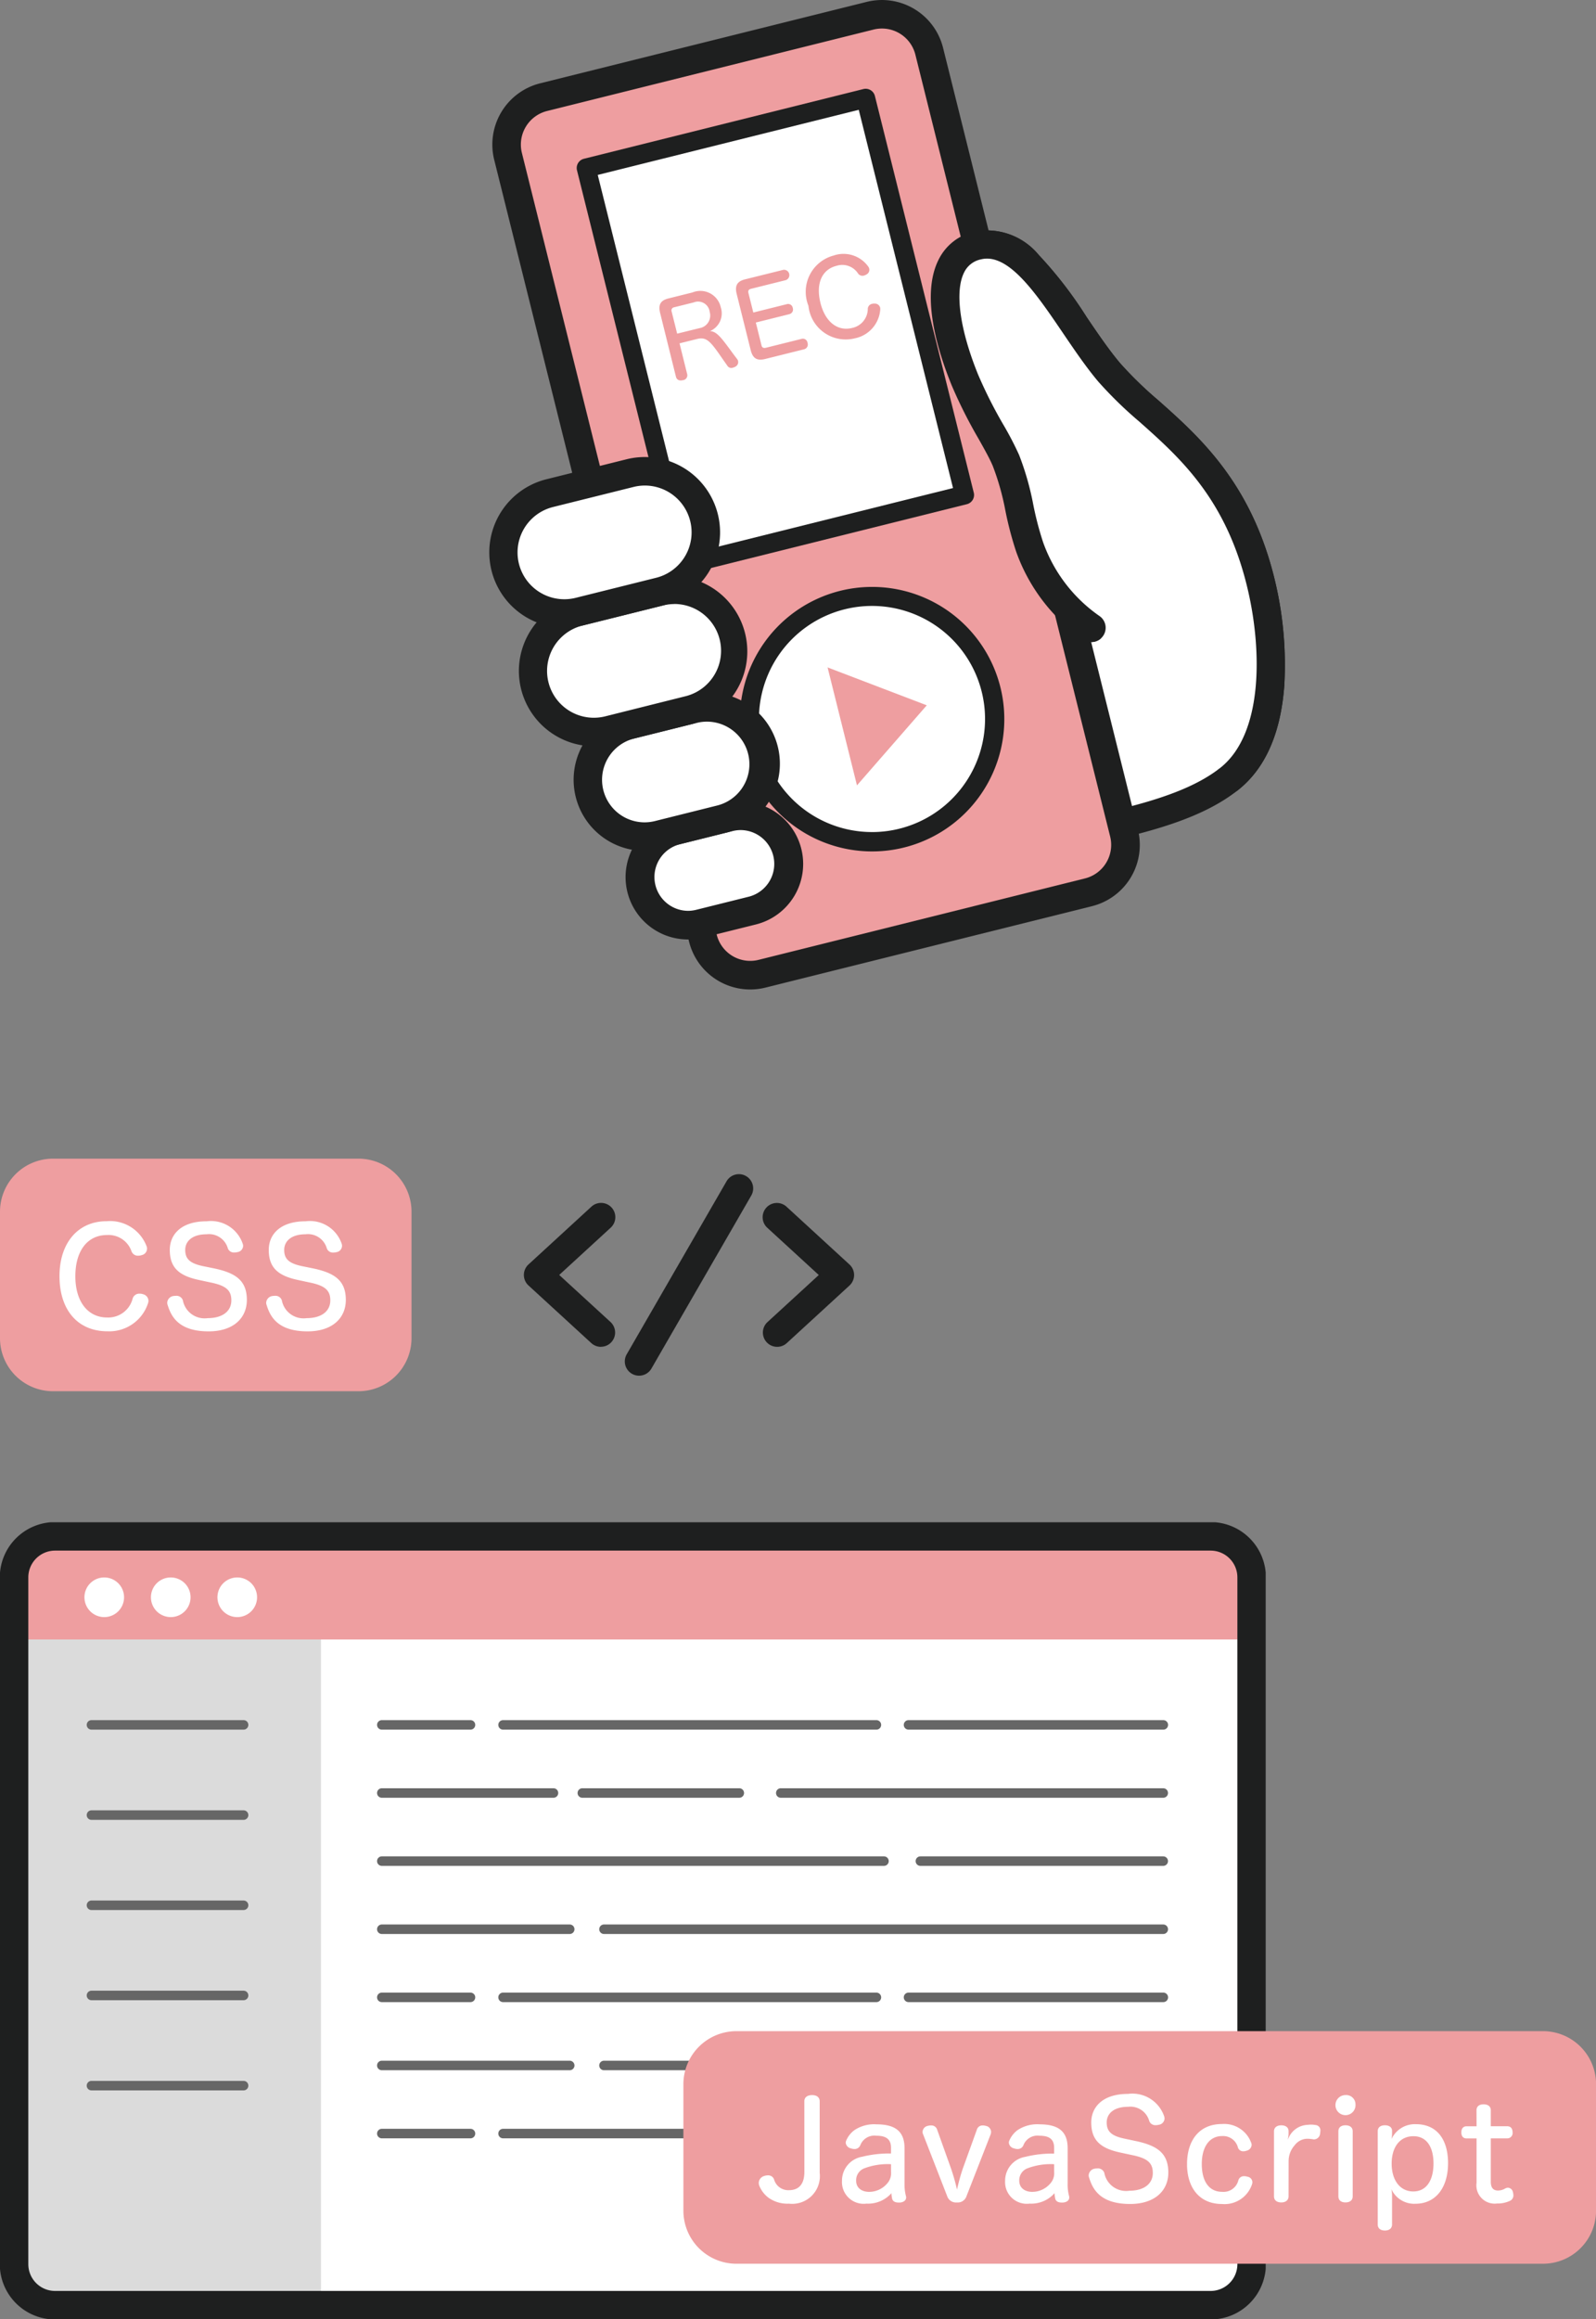 <svg xmlns="http://www.w3.org/2000/svg" xmlns:xlink="http://www.w3.org/1999/xlink" width="83.939" height="121.927" viewBox="0 0 83.939 121.927"><rect x="0" y="0" width="83.939" height="121.927" fill="#808080" stroke="none"/><defs><clipPath id="a"><rect width="66.567" height="41.898" fill="none"/></clipPath><clipPath id="b"><rect width="47.997" height="12.227" fill="none"/></clipPath><clipPath id="c"><rect width="21.643" height="12.227" fill="none"/></clipPath><clipPath id="d"><rect width="41.868" height="52.017" transform="translate(0 0)" fill="none"/></clipPath><clipPath id="e"><rect width="17.427" height="10.653" fill="none"/></clipPath></defs><g transform="translate(-241.347 -4469.888)"><g transform="translate(241.347 4549.917)"><g transform="translate(0 0)" clip-path="url(#a)"><path d="M63.714,41.17H2.875A2.125,2.125,0,0,1,.75,39.045V2.875A2.125,2.125,0,0,1,2.875.75H63.714a2.125,2.125,0,0,1,2.125,2.125v36.17a2.125,2.125,0,0,1-2.125,2.125" transform="translate(-0.011 -0.01)" fill="#fff"/><path d="M16.891,41.17H2.874A2.125,2.125,0,0,1,.75,39.045V2.875A2.125,2.125,0,0,1,2.874.75H16.891Z" transform="translate(-0.011 -0.01)" fill="#dbdbdb"/><path d="M65.838,6.169H.75V2.875A2.125,2.125,0,0,1,2.874.75H63.713a2.125,2.125,0,0,1,2.125,2.125Z" transform="translate(-0.011 -0.01)" fill="#ee9ea0"/><path d="M2.156-.75H62.933a2.909,2.909,0,0,1,2.906,2.906V38.264a2.909,2.909,0,0,1-2.906,2.906H2.156A2.909,2.909,0,0,1-.75,38.264V2.156A2.909,2.909,0,0,1,2.156-.75ZM62.933,39.67a1.408,1.408,0,0,0,1.406-1.406V2.156A1.408,1.408,0,0,0,62.933.75H2.156A1.408,1.408,0,0,0,.75,2.156V38.264A1.408,1.408,0,0,0,2.156,39.67Z" transform="translate(0.739 0.739)" fill="#1e1f1f"/><path d="M6.589,3.984A1.042,1.042,0,1,1,5.547,2.942,1.042,1.042,0,0,1,6.589,3.984" transform="translate(-0.064 -0.042)" fill="#fff"/><path d="M10.137,3.984A1.042,1.042,0,1,1,9.095,2.942a1.042,1.042,0,0,1,1.042,1.042" transform="translate(-0.115 -0.042)" fill="#fff"/><path d="M13.686,3.984a1.042,1.042,0,1,1-1.042-1.042,1.042,1.042,0,0,1,1.042,1.042" transform="translate(-0.166 -0.042)" fill="#fff"/><path d="M13.4.25H0A.25.25,0,0,1-.25,0,.25.25,0,0,1,0-.25H13.4a.25.25,0,0,1,.25.25A.25.25,0,0,1,13.4.25Z" transform="translate(47.783 10.651)" fill="#666"/><path d="M19.635.25H0A.25.25,0,0,1-.25,0,.25.25,0,0,1,0-.25H19.635a.25.25,0,0,1,.25.25A.25.25,0,0,1,19.635.25Z" transform="translate(26.458 10.651)" fill="#666"/><path d="M4.663.25H0A.25.25,0,0,1-.25,0,.25.25,0,0,1,0-.25H4.663a.25.25,0,0,1,.25.25A.25.25,0,0,1,4.663.25Z" transform="translate(20.081 10.651)" fill="#666"/><path d="M19.635.25H0A.25.25,0,0,1-.25,0,.25.25,0,0,1,0-.25H19.635a.25.25,0,0,1,.25.25A.25.25,0,0,1,19.635.25Z" transform="translate(26.458 32.136)" fill="#666"/><path d="M4.663.25H0A.25.25,0,0,1-.25,0,.25.25,0,0,1,0-.25H4.663a.25.25,0,0,1,.25.25A.25.25,0,0,1,4.663.25Z" transform="translate(20.081 32.136)" fill="#666"/><path d="M13.4.25H0A.25.25,0,0,1-.25,0,.25.25,0,0,1,0-.25H13.4a.25.25,0,0,1,.25.25A.25.25,0,0,1,13.4.25Z" transform="translate(47.783 24.975)" fill="#666"/><path d="M19.635.25H0A.25.25,0,0,1-.25,0,.25.25,0,0,1,0-.25H19.635a.25.25,0,0,1,.25.25A.25.25,0,0,1,19.635.25Z" transform="translate(26.458 24.975)" fill="#666"/><path d="M4.663.25H0A.25.25,0,0,1-.25,0,.25.25,0,0,1,0-.25H4.663a.25.25,0,0,1,.25.25A.25.25,0,0,1,4.663.25Z" transform="translate(20.081 24.975)" fill="#666"/><path d="M20.115.25H0A.25.25,0,0,1-.25,0,.25.25,0,0,1,0-.25H20.115a.25.25,0,0,1,.25.25A.25.25,0,0,1,20.115.25Z" transform="translate(41.064 14.232)" fill="#666"/><path d="M8.255.25H0A.25.25,0,0,1-.25,0,.25.25,0,0,1,0-.25H8.255a.25.25,0,0,1,.25.25A.25.25,0,0,1,8.255.25Z" transform="translate(30.627 14.232)" fill="#666"/><path d="M9.028.25H0A.25.25,0,0,1-.25,0,.25.25,0,0,1,0-.25H9.028a.25.25,0,0,1,.25.25A.25.25,0,0,1,9.028.25Z" transform="translate(20.081 14.232)" fill="#666"/><path d="M12.771.25H0A.25.25,0,0,1-.25,0,.25.25,0,0,1,0-.25H12.771a.25.25,0,0,1,.25.25A.25.25,0,0,1,12.771.25Z" transform="translate(48.407 17.813)" fill="#666"/><path d="M26.41.25H0A.25.25,0,0,1-.25,0,.25.25,0,0,1,0-.25H26.41a.25.25,0,0,1,.25.25A.25.25,0,0,1,26.41.25Z" transform="translate(20.081 17.813)" fill="#666"/><path d="M8,.25H0A.25.25,0,0,1-.25,0,.25.25,0,0,1,0-.25H8a.25.25,0,0,1,.25.25A.25.25,0,0,1,8,.25Z" transform="translate(4.811 10.651)" fill="#666"/><path d="M8,.25H0A.25.25,0,0,1-.25,0,.25.25,0,0,1,0-.25H8a.25.25,0,0,1,.25.25A.25.25,0,0,1,8,.25Z" transform="translate(4.811 15.393)" fill="#666"/><path d="M8,.25H0A.25.25,0,0,1-.25,0,.25.25,0,0,1,0-.25H8a.25.25,0,0,1,.25.25A.25.25,0,0,1,8,.25Z" transform="translate(4.811 20.134)" fill="#666"/><path d="M8,.25H0A.25.25,0,0,1-.25,0,.25.25,0,0,1,0-.25H8a.25.25,0,0,1,.25.25A.25.25,0,0,1,8,.25Z" transform="translate(4.811 24.875)" fill="#666"/><path d="M8,.25H0A.25.25,0,0,1-.25,0,.25.25,0,0,1,0-.25H8a.25.25,0,0,1,.25.25A.25.25,0,0,1,8,.25Z" transform="translate(4.811 29.616)" fill="#666"/><path d="M29.414.25H0A.25.25,0,0,1-.25,0,.25.25,0,0,1,0-.25H29.414a.25.25,0,0,1,.25.25A.25.25,0,0,1,29.414.25Z" transform="translate(31.766 21.394)" fill="#666"/><path d="M9.882.25H0A.25.25,0,0,1-.25,0,.25.25,0,0,1,0-.25H9.882a.25.25,0,0,1,.25.25A.25.25,0,0,1,9.882.25Z" transform="translate(20.081 21.394)" fill="#666"/><path d="M14.327.25H0A.25.25,0,0,1-.25,0,.25.25,0,0,1,0-.25H14.327a.25.25,0,0,1,.25.25A.25.25,0,0,1,14.327.25Z" transform="translate(31.766 28.556)" fill="#666"/><path d="M9.882.25H0A.25.25,0,0,1-.25,0,.25.25,0,0,1,0-.25H9.882a.25.25,0,0,1,.25.25A.25.25,0,0,1,9.882.25Z" transform="translate(20.081 28.556)" fill="#666"/></g></g><g transform="translate(277.289 4576.669)"><g transform="translate(0 0)" clip-path="url(#b)"><path d="M45.207,12.227H2.791A2.79,2.79,0,0,1,0,9.437V2.79A2.79,2.79,0,0,1,2.791,0H45.207A2.79,2.79,0,0,1,48,2.79V9.437a2.79,2.79,0,0,1-2.79,2.79" transform="translate(0 0)" fill="#ee9ea0"/><path d="M9.16,6.065c0-.218.162-.33.415-.33.232,0,.393.112.393.33v3.76a1.454,1.454,0,0,1-1.616,1.617,1.718,1.718,0,0,1-1.061-.3,1.482,1.482,0,0,1-.506-.661.474.474,0,0,1-.021-.133.391.391,0,0,1,.281-.359.646.646,0,0,1,.2-.035.327.327,0,0,1,.323.211.774.774,0,0,0,.78.569c.541,0,.815-.337.815-.963Z" transform="translate(-2.8 -2.374)" fill="#fff"/><path d="M16.812,9.593c0-.443-.239-.64-.773-.64a.793.793,0,0,0-.843.5.322.322,0,0,1-.309.2.6.6,0,0,1-.19-.036.338.338,0,0,1-.267-.295.271.271,0,0,1,.021-.105,1.332,1.332,0,0,1,.442-.562,1.867,1.867,0,0,1,1.16-.3c.991,0,1.469.38,1.469,1.251v1.912a2.307,2.307,0,0,0,.078.618.236.236,0,0,1,.006.07c0,.134-.12.246-.33.26h-.07c-.155,0-.288-.049-.331-.183a1.563,1.563,0,0,1-.042-.309,1.633,1.633,0,0,1-1.307.548,1.141,1.141,0,0,1-1.293-1.195A1.272,1.272,0,0,1,15.3,10.057a5.849,5.849,0,0,1,1.511-.169Zm0,.857a3.474,3.474,0,0,0-1.427.225.672.672,0,0,0-.407.653c0,.345.267.576.682.576a1.25,1.25,0,0,0,.97-.464.792.792,0,0,0,.183-.569Z" transform="translate(-5.892 -3.456)" fill="#fff"/><path d="M24.316,8.689a.31.31,0,0,1,.309-.232.586.586,0,0,1,.155.021.334.334,0,0,1,.288.309.481.481,0,0,1-.021.134l-1.272,3.254a.482.482,0,0,1-.506.331.487.487,0,0,1-.513-.337L21.491,8.921a.277.277,0,0,1-.028-.127.341.341,0,0,1,.281-.316.7.7,0,0,1,.169-.021.313.313,0,0,1,.316.218l.738,2.066a10.794,10.794,0,0,1,.309,1.089,9.958,9.958,0,0,1,.309-1.117Z" transform="translate(-8.885 -3.501)" fill="#fff"/><path d="M31.451,9.593c0-.443-.239-.64-.773-.64a.793.793,0,0,0-.843.5.322.322,0,0,1-.309.2.6.6,0,0,1-.19-.036.338.338,0,0,1-.267-.295.271.271,0,0,1,.021-.105,1.332,1.332,0,0,1,.442-.562,1.867,1.867,0,0,1,1.16-.3c.991,0,1.469.38,1.469,1.251v1.912a2.308,2.308,0,0,0,.078.618.236.236,0,0,1,.006.07c0,.134-.12.246-.33.26h-.07c-.155,0-.288-.049-.331-.183a1.563,1.563,0,0,1-.042-.309,1.633,1.633,0,0,1-1.307.548,1.141,1.141,0,0,1-1.293-1.195,1.272,1.272,0,0,1,1.068-1.265,5.849,5.849,0,0,1,1.511-.169Zm0,.857a3.474,3.474,0,0,0-1.427.225.672.672,0,0,0-.407.653c0,.345.267.576.682.576a1.25,1.25,0,0,0,.97-.464.792.792,0,0,0,.183-.569Z" transform="translate(-11.952 -3.456)" fill="#fff"/><path d="M38.847,8.1c1.132.239,1.715.64,1.715,1.658,0,.942-.7,1.651-2.01,1.651-1.623,0-1.982-.829-2.158-1.391a.347.347,0,0,1-.021-.113.379.379,0,0,1,.309-.352,1.143,1.143,0,0,1,.148-.013.354.354,0,0,1,.365.231,1.164,1.164,0,0,0,1.314.942c.766,0,1.237-.359,1.237-.935,0-.541-.3-.78-1.1-.941l-.59-.127c-1.069-.225-1.547-.653-1.547-1.588,0-.794.584-1.5,1.933-1.5a1.766,1.766,0,0,1,1.9,1.174.377.377,0,0,1,.021.126.345.345,0,0,1-.3.323.671.671,0,0,1-.161.021.339.339,0,0,1-.345-.224A1.027,1.027,0,0,0,38.446,6.3c-.766,0-1.125.372-1.125.822,0,.478.246.717.991.864Z" transform="translate(-15.058 -2.324)" fill="#fff"/><path d="M48.57,9.3a.319.319,0,0,1,.028.127.33.33,0,0,1-.253.3.559.559,0,0,1-.183.035.289.289,0,0,1-.281-.19.806.806,0,0,0-.829-.611c-.7,0-1.075.6-1.075,1.469,0,.893.365,1.462,1.075,1.462a.8.8,0,0,0,.85-.612.3.3,0,0,1,.3-.21.523.523,0,0,1,.176.028.3.3,0,0,1,.26.281.358.358,0,0,1-.028.141,1.519,1.519,0,0,1-1.575,1.012c-1.174,0-1.834-.85-1.834-2.094s.64-2.109,1.828-2.109A1.509,1.509,0,0,1,48.57,9.3" transform="translate(-18.713 -3.446)" fill="#fff"/><path d="M53.772,12.147c0,.211-.162.323-.379.323-.239,0-.387-.113-.387-.323V8.732c0-.2.148-.316.387-.316.217,0,.379.105.379.309v.148c0,.085-.028.2-.035.3a1.137,1.137,0,0,1,1.012-.78c.077-.007.148-.014.211-.014a1.145,1.145,0,0,1,.218.021.275.275,0,0,1,.267.3.767.767,0,0,1-.013.126.333.333,0,0,1-.316.331.175.175,0,0,1-.056-.007,2.609,2.609,0,0,0-.267-.028h-.056a.853.853,0,0,0-.646.345,1.241,1.241,0,0,0-.316.808Z" transform="translate(-21.944 -3.466)" fill="#fff"/><path d="M59.574,6.226a.528.528,0,1,1-.527-.492.49.49,0,0,1,.527.492m-.9,1.412c0-.2.141-.316.373-.316s.38.113.38.316v3.416c0,.211-.148.323-.38.323s-.373-.113-.373-.323Z" transform="translate(-24.226 -2.374)" fill="#fff"/><path d="M63.069,13.62c0,.2-.148.316-.373.316-.246,0-.38-.119-.38-.316v-4.9c0-.2.134-.316.38-.316.211,0,.373.1.373.288v.112a1.776,1.776,0,0,1-.028.323,1.351,1.351,0,0,1,1.286-.78c1.082,0,1.687.78,1.687,2.052s-.639,2.13-1.715,2.13a1.317,1.317,0,0,1-1.265-.766,1.771,1.771,0,0,1,.035.379Zm-.021-3.2c0,.857.428,1.462,1.139,1.462.689,0,1.061-.583,1.061-1.469s-.373-1.434-1.054-1.434c-.738,0-1.146.6-1.146,1.441" transform="translate(-25.798 -3.456)" fill="#fff"/><path d="M70.613,6.878c0-.2.134-.316.372-.316s.38.112.38.316v.836h.858c.2,0,.288.133.288.323a.281.281,0,0,1-.288.316h-.858v2.277c0,.323.134.464.38.464a.761.761,0,0,0,.386-.112.321.321,0,0,1,.134-.036.281.281,0,0,1,.26.218.768.768,0,0,1,.028.176.313.313,0,0,1-.162.288,1.525,1.525,0,0,1-.7.148.961.961,0,0,1-1.075-1.089V8.355h-.527c-.19,0-.274-.134-.274-.316s.084-.323.281-.323h.52Z" transform="translate(-28.901 -2.716)" fill="#fff"/></g></g><g transform="translate(241.347 4530.8)"><g transform="translate(0 0)" clip-path="url(#c)"><path d="M18.853,12.227H2.79A2.79,2.79,0,0,1,0,9.437V2.79A2.79,2.79,0,0,1,2.79,0H18.853a2.79,2.79,0,0,1,2.79,2.79V9.437a2.79,2.79,0,0,1-2.79,2.79" transform="translate(0 0)" fill="#ee9ea0"/><path d="M9.909,6.9a.349.349,0,0,1-.232.492.645.645,0,0,1-.2.035.359.359,0,0,1-.344-.217,1.278,1.278,0,0,0-1.293-.871c-1.019,0-1.666.815-1.666,2.172,0,1.314.647,2.164,1.673,2.164a1.326,1.326,0,0,0,1.342-1,.363.363,0,0,1,.366-.253.511.511,0,0,1,.176.028.368.368,0,0,1,.288.337A.482.482,0,0,1,10,9.915,2.143,2.143,0,0,1,7.863,11.4C6.3,11.4,5.34,10.28,5.34,8.5c0-1.736.963-2.888,2.481-2.888A2.053,2.053,0,0,1,9.909,6.9" transform="translate(-2.211 -2.324)" fill="#fff"/><path d="M17.481,8.095c1.132.239,1.715.64,1.715,1.658,0,.942-.7,1.651-2.01,1.651-1.623,0-1.982-.829-2.158-1.391a.347.347,0,0,1-.021-.113.379.379,0,0,1,.309-.352,1.143,1.143,0,0,1,.148-.013.354.354,0,0,1,.365.231,1.164,1.164,0,0,0,1.314.942c.766,0,1.237-.359,1.237-.935,0-.541-.3-.78-1.1-.941l-.59-.127c-1.069-.225-1.547-.653-1.547-1.588,0-.794.584-1.5,1.933-1.5a1.766,1.766,0,0,1,1.9,1.174A.377.377,0,0,1,19,6.914a.345.345,0,0,1-.3.323.671.671,0,0,1-.161.021.339.339,0,0,1-.345-.224A1.027,1.027,0,0,0,17.08,6.3c-.766,0-1.125.372-1.125.822,0,.478.246.717.991.864Z" transform="translate(-6.213 -2.324)" fill="#fff"/><path d="M26.362,8.095c1.132.239,1.715.64,1.715,1.658,0,.942-.7,1.651-2.01,1.651-1.623,0-1.982-.829-2.158-1.391a.347.347,0,0,1-.021-.113.379.379,0,0,1,.309-.352,1.143,1.143,0,0,1,.148-.013.353.353,0,0,1,.365.231,1.164,1.164,0,0,0,1.314.942c.766,0,1.237-.359,1.237-.935,0-.541-.3-.78-1.1-.941l-.59-.127c-1.069-.225-1.547-.653-1.547-1.588,0-.794.584-1.5,1.933-1.5a1.766,1.766,0,0,1,1.9,1.174.377.377,0,0,1,.021.126.345.345,0,0,1-.295.323.679.679,0,0,1-.162.021.339.339,0,0,1-.345-.224A1.027,1.027,0,0,0,25.961,6.3c-.766,0-1.125.372-1.125.822,0,.478.246.717.991.864Z" transform="translate(-9.889 -2.324)" fill="#fff"/></g></g><g transform="translate(267.066 4469.888)"><g clip-path="url(#d)"><path d="M31.671,33a8.731,8.731,0,0,1-3.239-4.249c-.523-1.486-.636-3.1-1.248-4.552-.417-.988-1.454-2.5-2.156-4.224-1.433-3.52-1.54-6.52.659-7.068,2.68-.668,4.652,3.96,6.918,6.657S39.1,24.088,40.655,30.9c.558,2.44,1.157,7.781-1.736,10.061S30.661,43.681,24.9,45.116" fill="#fff"/><path d="M24.9,45.866a.75.75,0,0,1-.181-1.478c1.629-.406,3.208-.729,4.734-1.042,3.787-.775,7.057-1.445,9-2.975,2.25-1.773,2.2-6.12,1.469-9.3-1.1-4.794-3.551-6.975-5.717-8.9a21.117,21.117,0,0,1-2.176-2.123c-.64-.762-1.254-1.667-1.848-2.542-1.411-2.08-2.87-4.23-4.314-3.87a1.258,1.258,0,0,0-.88.684c-.505.995-.231,3,.734,5.374a23.825,23.825,0,0,0,1.337,2.649,17.037,17.037,0,0,1,.815,1.566,14.789,14.789,0,0,1,.75,2.624,16.655,16.655,0,0,0,.515,1.971A7.972,7.972,0,0,0,32.1,32.381a.75.75,0,1,1-.854,1.233A9.483,9.483,0,0,1,27.724,29a18.035,18.035,0,0,1-.565-2.147,13.458,13.458,0,0,0-.666-2.362c-.158-.374-.428-.857-.742-1.416a25.014,25.014,0,0,1-1.418-2.817c-.821-2.016-1.605-4.8-.682-6.619a2.767,2.767,0,0,1,1.855-1.46,3.528,3.528,0,0,1,3.4,1.218,21.516,21.516,0,0,1,2.52,3.265c.572.844,1.164,1.716,1.755,2.419A20.063,20.063,0,0,0,35.2,21.045c2.219,1.972,4.981,4.425,6.183,9.687a18.987,18.987,0,0,1,.443,5.313c-.186,2.52-1.009,4.372-2.446,5.5C37.162,43.3,33.731,44,29.757,44.816c-1.511.309-3.074.63-4.673,1.028A.752.752,0,0,1,24.9,45.866Z" fill="#1e1f1f"/><path d="M31.53,46.91,14.361,51.191a2.569,2.569,0,0,1-3.113-1.871L1,8.221a2.568,2.568,0,0,1,1.87-3.113L20.04.827A2.568,2.568,0,0,1,23.153,2.7L33.4,43.8a2.567,2.567,0,0,1-1.87,3.113" fill="#ee9ea0"/><path d="M13.738,52.018A3.312,3.312,0,0,1,10.52,49.5L.273,8.4A3.318,3.318,0,0,1,2.69,4.38L19.859.1a3.315,3.315,0,0,1,4.022,2.417l10.247,41.1a3.317,3.317,0,0,1-2.416,4.022L14.542,51.919A3.328,3.328,0,0,1,13.738,52.018ZM20.663,1.5a1.828,1.828,0,0,0-.442.055L3.052,5.836a1.82,1.82,0,0,0-1.324,2.2l10.247,41.1a1.815,1.815,0,0,0,2.2,1.325l17.169-4.281a1.817,1.817,0,0,0,1.324-2.2L22.425,2.879A1.814,1.814,0,0,0,20.663,1.5Z" fill="#1e1f1f"/><rect width="15.148" height="21.493" transform="translate(5.112 8.832) rotate(-14.001)" fill="#fff"/><path d="M0-.5H15.148a.5.5,0,0,1,.5.5V21.493a.5.5,0,0,1-.5.5H0a.5.5,0,0,1-.5-.5V0A.5.5,0,0,1,0-.5ZM14.648.5H.5V20.993H14.648Z" transform="translate(5.112 8.832) rotate(-14.001)" fill="#1e1f1f"/><path d="M13.053,18.883a.266.266,0,0,1,.047.1.272.272,0,0,1-.156.3.515.515,0,0,1-.123.048.241.241,0,0,1-.283-.1l-.218-.31c-.642-.927-.849-1.235-1.378-1.1l-.922.229.4,1.611a.256.256,0,0,1-.223.325c-.185.047-.325-.014-.367-.184L9,16.457c-.111-.446.025-.665.439-.768l1.26-.314a1.1,1.1,0,0,1,1.49.782,1.012,1.012,0,0,1-.567,1.249c.354.019.581.322,1.222,1.2ZM11.076,17.25a.671.671,0,0,0,.53-.852.615.615,0,0,0-.838-.5l-1.033.257a.166.166,0,0,0-.13.224l.29,1.161Z" fill="#ee9ea0"/><path d="M14.333,18.166c.029.116.12.144.231.116l1.876-.467a.245.245,0,0,1,.311.209.256.256,0,0,1-.175.337l-2.066.515c-.413.1-.638-.032-.747-.467l-.737-2.956c-.109-.439.026-.664.439-.767l2.013-.5a.28.28,0,0,1,.135.54l-1.838.458c-.122.031-.161.1-.129.229l.254,1.017,1.769-.441a.243.243,0,0,1,.305.2.249.249,0,0,1-.173.325l-1.769.441Z" fill="#ee9ea0"/><path d="M19.94,14.01a.272.272,0,0,1-.082.415.542.542,0,0,1-.142.063.282.282,0,0,1-.3-.1.991.991,0,0,0-1.138-.414c-.768.191-1.1.928-.847,1.95.247.99.894,1.51,1.667,1.317a1.03,1.03,0,0,0,.823-1.009.281.281,0,0,1,.228-.26.419.419,0,0,1,.138-.012.286.286,0,0,1,.28.2.379.379,0,0,1,.01.1,1.666,1.666,0,0,1-1.331,1.525A1.97,1.97,0,0,1,16.8,16.077a1.972,1.972,0,0,1,1.327-2.644,1.6,1.6,0,0,1,1.815.577" fill="#ee9ea0"/><path d="M26.392,36.24a6.442,6.442,0,1,1-7.811-4.692,6.444,6.444,0,0,1,7.811,4.692" fill="#fff"/><path d="M20.145,30.855a6.953,6.953,0,1,1-1.685.208A6.93,6.93,0,0,1,20.145,30.855Zm-.009,12.888A5.944,5.944,0,1,0,18.7,32.033a5.943,5.943,0,0,0,1.435,11.709Z" fill="#1e1f1f"/><path d="M17.806,35.087l5.217,1.992-3.671,4.209Z" fill="#ee9ea0"/><path d="M13.854,47.871l-2.777.692a2.528,2.528,0,1,1-1.223-4.906l2.777-.693a2.529,2.529,0,1,1,1.223,4.907" fill="#fff"/><path d="M10.463,49.389a3.278,3.278,0,0,1-.79-6.46l2.776-.693A3.279,3.279,0,1,1,14.036,48.6l-2.777.692A3.29,3.29,0,0,1,10.463,49.389Zm2.782-5.751a1.787,1.787,0,0,0-.432.053l-2.777.693a1.778,1.778,0,0,0,.427,3.5,1.789,1.789,0,0,0,.433-.054l2.777-.692a1.779,1.779,0,0,0-.428-3.5Z" fill="#1e1f1f"/><path d="M12.185,43.075l-3.28.818a2.987,2.987,0,1,1-1.446-5.8l3.281-.818a2.987,2.987,0,0,1,1.445,5.8" fill="#fff"/><path d="M8.18,44.732a3.738,3.738,0,0,1-.9-7.364l3.281-.818A3.737,3.737,0,1,1,12.366,43.8l-3.28.818A3.752,3.752,0,0,1,8.18,44.732Zm3.284-6.794a2.247,2.247,0,0,0-.543.067l-3.281.818a2.238,2.238,0,0,0,.54,4.409,2.25,2.25,0,0,0,.544-.067L12,42.347a2.238,2.238,0,0,0-.539-4.409Z" fill="#1e1f1f"/><path d="M10.523,37.332,6.291,38.387a3.21,3.21,0,1,1-1.553-6.23L8.97,31.1a3.21,3.21,0,0,1,1.553,6.23" fill="#fff"/><path d="M5.512,39.233a3.961,3.961,0,0,1-.955-7.8l4.232-1.055A3.96,3.96,0,0,1,10.7,38.06L6.472,39.115A3.973,3.973,0,0,1,5.512,39.233Zm4.237-7.477a2.472,2.472,0,0,0-.6.074L4.919,32.885a2.46,2.46,0,1,0,1.19,4.775L10.342,36.6a2.461,2.461,0,0,0-.593-4.848Z" fill="#1e1f1f"/><path d="M8.97,31.1,4.738,32.157a3.21,3.21,0,1,1-1.553-6.23l4.232-1.055A3.21,3.21,0,0,1,8.97,31.1" fill="#fff"/><path d="M3.959,33A3.961,3.961,0,0,1,3,25.2l4.232-1.055A3.96,3.96,0,0,1,9.151,31.83L4.919,32.885A3.973,3.973,0,0,1,3.959,33ZM8.2,25.526a2.471,2.471,0,0,0-.6.074L3.366,26.655a2.46,2.46,0,1,0,1.19,4.775l4.232-1.055A2.461,2.461,0,0,0,8.2,25.526Z" fill="#1e1f1f"/><path d="M31.671,33a8.731,8.731,0,0,1-3.239-4.249c-.523-1.486-.636-3.1-1.248-4.552-.417-.988-1.454-2.5-2.156-4.224-1.433-3.52-1.54-6.52.659-7.068,2.68-.668,4.652,3.96,6.918,6.657S39.1,24.088,40.655,30.9c.558,2.44,1.157,7.781-1.736,10.061" fill="#fff"/><path d="M38.92,41.71a.75.75,0,0,1-.465-1.339c2.25-1.773,2.2-6.12,1.469-9.3-1.1-4.794-3.551-6.975-5.717-8.9a21.118,21.118,0,0,1-2.176-2.123c-.64-.762-1.254-1.667-1.848-2.542-1.411-2.08-2.87-4.23-4.314-3.87a1.258,1.258,0,0,0-.88.684c-.505.995-.231,3,.734,5.374a23.825,23.825,0,0,0,1.337,2.649,17.037,17.037,0,0,1,.815,1.566,14.789,14.789,0,0,1,.75,2.624,16.655,16.655,0,0,0,.515,1.971A7.972,7.972,0,0,0,32.1,32.381a.75.75,0,1,1-.854,1.233A9.483,9.483,0,0,1,27.724,29a18.035,18.035,0,0,1-.565-2.147,13.458,13.458,0,0,0-.666-2.362c-.158-.374-.428-.857-.742-1.416a25.014,25.014,0,0,1-1.418-2.817c-.821-2.016-1.605-4.8-.682-6.619a2.767,2.767,0,0,1,1.855-1.46,3.528,3.528,0,0,1,3.4,1.218,21.516,21.516,0,0,1,2.52,3.265c.572.844,1.164,1.716,1.755,2.419A20.062,20.062,0,0,0,35.2,21.045c2.219,1.972,4.981,4.425,6.183,9.687a18.987,18.987,0,0,1,.443,5.313c-.186,2.52-1.009,4.372-2.446,5.5A.747.747,0,0,1,38.92,41.71Z" fill="#1e1f1f"/></g></g><g transform="translate(268.87 4531.587)"><g transform="translate(0 0)" clip-path="url(#e)"><path d="M4.05,9.019a.747.747,0,0,1-.507-.2L.243,5.793a.75.75,0,0,1,0-1.105l3.3-3.029A.75.75,0,1,1,4.557,2.764L1.859,5.24l2.7,2.476a.75.75,0,0,1-.507,1.3Z" transform="translate(0.029 0.087)" fill="#1e1f1f"/><path d="M12.845,9.019a.75.75,0,0,1-.507-1.3l2.7-2.476-2.7-2.476a.75.75,0,1,1,1.014-1.105l3.3,3.029a.75.75,0,0,1,0,1.105l-3.3,3.029A.747.747,0,0,1,12.845,9.019Z" transform="translate(0.502 0.087)" fill="#1e1f1f"/><path d="M0,9.844a.746.746,0,0,1-.374-.1A.75.75,0,0,1-.65,8.719L4.6-.375A.75.75,0,0,1,5.626-.65.75.75,0,0,1,5.9.375L.65,9.469A.75.75,0,0,1,0,9.844Z" transform="translate(6.088 0.779)" fill="#1e1f1f"/></g></g></g></svg>